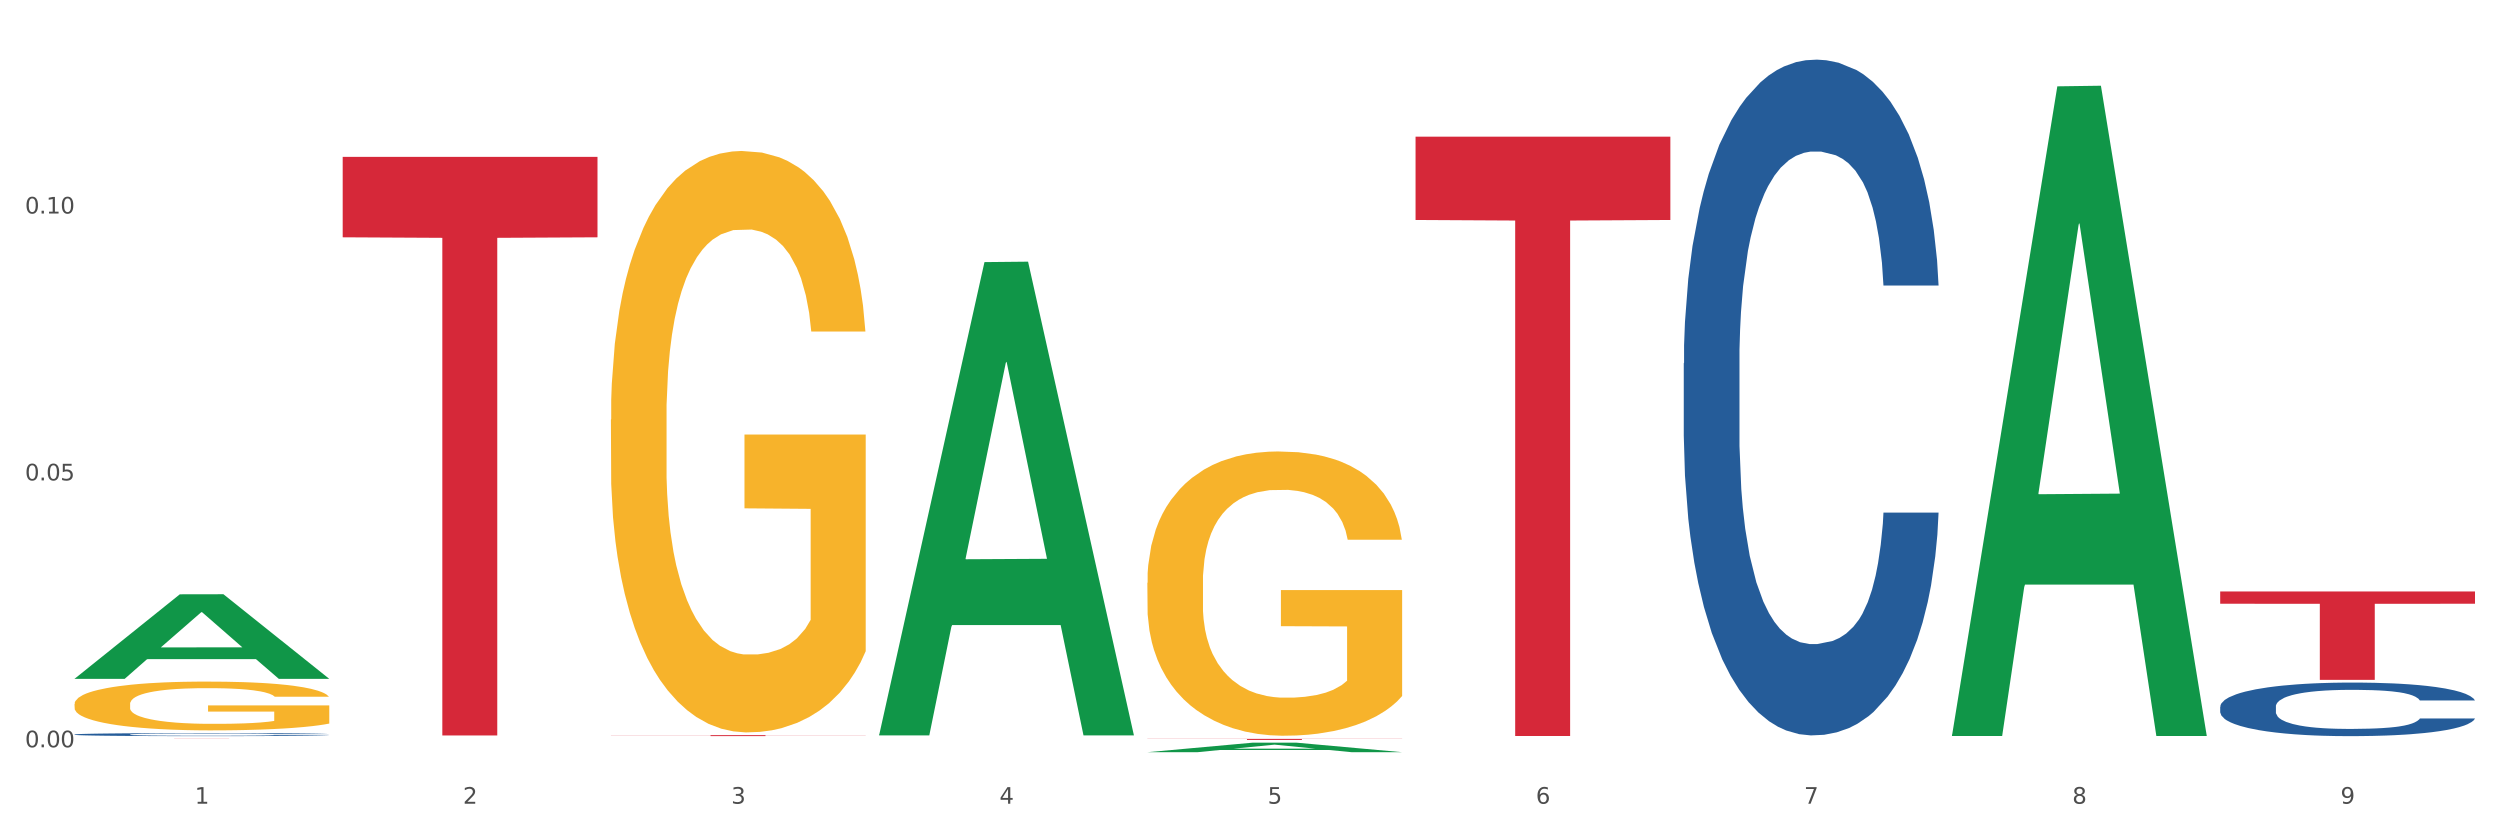 <?xml version="1.0" encoding="utf-8" standalone="no"?>
<!DOCTYPE svg PUBLIC "-//W3C//DTD SVG 1.1//EN"
  "http://www.w3.org/Graphics/SVG/1.1/DTD/svg11.dtd">
<svg xmlns:xlink="http://www.w3.org/1999/xlink" width="1080pt" height="360pt" viewBox="0 0 1080 360" xmlns="http://www.w3.org/2000/svg" version="1.1">
 <rect x="0" y="0" width="1080" height="360" fill="#333333" stroke="none"/>
 <defs>
  <style type="text/css">*{stroke-linejoin: round; stroke-linecap: butt}</style>
 </defs>
 <g id="figure_1">
  <g id="patch_1">
   <path d="M 0 360 
L 1080 360 
L 1080 0 
L 0 0 
z
" style="fill: #ffffff; stroke: #ffffff; stroke-linejoin: miter"/>
  </g>
  <g id="axes_1">
   <g id="matplotlib.axis_1">
    <g id="xtick_1">
     <g id="text_1">
      <!-- 1 -->
      <g style="fill: #4d4d4d" transform="translate(84.159 347.204) scale(0.096 -0.096)">
       <defs>
        <path id="DejaVuSans-31" d="M 794 531 
L 1825 531 
L 1825 4091 
L 703 3866 
L 703 4441 
L 1819 4666 
L 2450 4666 
L 2450 531 
L 3481 531 
L 3481 0 
L 794 0 
L 794 531 
z
" transform="scale(0.016)"/>
       </defs>
       <use xlink:href="#DejaVuSans-31"/>
      </g>
     </g>
    </g>
    <g id="xtick_2">
     <g id="text_2">
      <!-- 2 -->
      <g style="fill: #4d4d4d" transform="translate(200.027 347.204) scale(0.096 -0.096)">
       <defs>
        <path id="DejaVuSans-32" d="M 1228 531 
L 3431 531 
L 3431 0 
L 469 0 
L 469 531 
Q 828 903 1448 1529 
Q 2069 2156 2228 2338 
Q 2531 2678 2651 2914 
Q 2772 3150 2772 3378 
Q 2772 3750 2511 3984 
Q 2250 4219 1831 4219 
Q 1534 4219 1204 4116 
Q 875 4013 500 3803 
L 500 4441 
Q 881 4594 1212 4672 
Q 1544 4750 1819 4750 
Q 2544 4750 2975 4387 
Q 3406 4025 3406 3419 
Q 3406 3131 3298 2873 
Q 3191 2616 2906 2266 
Q 2828 2175 2409 1742 
Q 1991 1309 1228 531 
z
" transform="scale(0.016)"/>
       </defs>
       <use xlink:href="#DejaVuSans-32"/>
      </g>
     </g>
    </g>
    <g id="xtick_3">
     <g id="text_3">
      <!-- 3 -->
      <g style="fill: #4d4d4d" transform="translate(315.896 347.204) scale(0.096 -0.096)">
       <defs>
        <path id="DejaVuSans-33" d="M 2597 2516 
Q 3050 2419 3304 2112 
Q 3559 1806 3559 1356 
Q 3559 666 3084 287 
Q 2609 -91 1734 -91 
Q 1441 -91 1130 -33 
Q 819 25 488 141 
L 488 750 
Q 750 597 1062 519 
Q 1375 441 1716 441 
Q 2309 441 2620 675 
Q 2931 909 2931 1356 
Q 2931 1769 2642 2001 
Q 2353 2234 1838 2234 
L 1294 2234 
L 1294 2753 
L 1863 2753 
Q 2328 2753 2575 2939 
Q 2822 3125 2822 3475 
Q 2822 3834 2567 4026 
Q 2313 4219 1838 4219 
Q 1578 4219 1281 4162 
Q 984 4106 628 3988 
L 628 4550 
Q 988 4650 1302 4700 
Q 1616 4750 1894 4750 
Q 2613 4750 3031 4423 
Q 3450 4097 3450 3541 
Q 3450 3153 3228 2886 
Q 3006 2619 2597 2516 
z
" transform="scale(0.016)"/>
       </defs>
       <use xlink:href="#DejaVuSans-33"/>
      </g>
     </g>
    </g>
    <g id="xtick_4">
     <g id="text_4">
      <!-- 4 -->
      <g style="fill: #4d4d4d" transform="translate(431.765 347.204) scale(0.096 -0.096)">
       <defs>
        <path id="DejaVuSans-34" d="M 2419 4116 
L 825 1625 
L 2419 1625 
L 2419 4116 
z
M 2253 4666 
L 3047 4666 
L 3047 1625 
L 3713 1625 
L 3713 1100 
L 3047 1100 
L 3047 0 
L 2419 0 
L 2419 1100 
L 313 1100 
L 313 1709 
L 2253 4666 
z
" transform="scale(0.016)"/>
       </defs>
       <use xlink:href="#DejaVuSans-34"/>
      </g>
     </g>
    </g>
    <g id="xtick_5">
     <g id="text_5">
      <!-- 5 -->
      <g style="fill: #4d4d4d" transform="translate(547.634 347.204) scale(0.096 -0.096)">
       <defs>
        <path id="DejaVuSans-35" d="M 691 4666 
L 3169 4666 
L 3169 4134 
L 1269 4134 
L 1269 2991 
Q 1406 3038 1543 3061 
Q 1681 3084 1819 3084 
Q 2600 3084 3056 2656 
Q 3513 2228 3513 1497 
Q 3513 744 3044 326 
Q 2575 -91 1722 -91 
Q 1428 -91 1123 -41 
Q 819 9 494 109 
L 494 744 
Q 775 591 1075 516 
Q 1375 441 1709 441 
Q 2250 441 2565 725 
Q 2881 1009 2881 1497 
Q 2881 1984 2565 2268 
Q 2250 2553 1709 2553 
Q 1456 2553 1204 2497 
Q 953 2441 691 2322 
L 691 4666 
z
" transform="scale(0.016)"/>
       </defs>
       <use xlink:href="#DejaVuSans-35"/>
      </g>
     </g>
    </g>
    <g id="xtick_6">
     <g id="text_6">
      <!-- 6 -->
      <g style="fill: #4d4d4d" transform="translate(663.502 347.204) scale(0.096 -0.096)">
       <defs>
        <path id="DejaVuSans-36" d="M 2113 2584 
Q 1688 2584 1439 2293 
Q 1191 2003 1191 1497 
Q 1191 994 1439 701 
Q 1688 409 2113 409 
Q 2538 409 2786 701 
Q 3034 994 3034 1497 
Q 3034 2003 2786 2293 
Q 2538 2584 2113 2584 
z
M 3366 4563 
L 3366 3988 
Q 3128 4100 2886 4159 
Q 2644 4219 2406 4219 
Q 1781 4219 1451 3797 
Q 1122 3375 1075 2522 
Q 1259 2794 1537 2939 
Q 1816 3084 2150 3084 
Q 2853 3084 3261 2657 
Q 3669 2231 3669 1497 
Q 3669 778 3244 343 
Q 2819 -91 2113 -91 
Q 1303 -91 875 529 
Q 447 1150 447 2328 
Q 447 3434 972 4092 
Q 1497 4750 2381 4750 
Q 2619 4750 2861 4703 
Q 3103 4656 3366 4563 
z
" transform="scale(0.016)"/>
       </defs>
       <use xlink:href="#DejaVuSans-36"/>
      </g>
     </g>
    </g>
    <g id="xtick_7">
     <g id="text_7">
      <!-- 7 -->
      <g style="fill: #4d4d4d" transform="translate(779.371 347.204) scale(0.096 -0.096)">
       <defs>
        <path id="DejaVuSans-37" d="M 525 4666 
L 3525 4666 
L 3525 4397 
L 1831 0 
L 1172 0 
L 2766 4134 
L 525 4134 
L 525 4666 
z
" transform="scale(0.016)"/>
       </defs>
       <use xlink:href="#DejaVuSans-37"/>
      </g>
     </g>
    </g>
    <g id="xtick_8">
     <g id="text_8">
      <!-- 8 -->
      <g style="fill: #4d4d4d" transform="translate(895.24 347.204) scale(0.096 -0.096)">
       <defs>
        <path id="DejaVuSans-38" d="M 2034 2216 
Q 1584 2216 1326 1975 
Q 1069 1734 1069 1313 
Q 1069 891 1326 650 
Q 1584 409 2034 409 
Q 2484 409 2743 651 
Q 3003 894 3003 1313 
Q 3003 1734 2745 1975 
Q 2488 2216 2034 2216 
z
M 1403 2484 
Q 997 2584 770 2862 
Q 544 3141 544 3541 
Q 544 4100 942 4425 
Q 1341 4750 2034 4750 
Q 2731 4750 3128 4425 
Q 3525 4100 3525 3541 
Q 3525 3141 3298 2862 
Q 3072 2584 2669 2484 
Q 3125 2378 3379 2068 
Q 3634 1759 3634 1313 
Q 3634 634 3220 271 
Q 2806 -91 2034 -91 
Q 1263 -91 848 271 
Q 434 634 434 1313 
Q 434 1759 690 2068 
Q 947 2378 1403 2484 
z
M 1172 3481 
Q 1172 3119 1398 2916 
Q 1625 2713 2034 2713 
Q 2441 2713 2670 2916 
Q 2900 3119 2900 3481 
Q 2900 3844 2670 4047 
Q 2441 4250 2034 4250 
Q 1625 4250 1398 4047 
Q 1172 3844 1172 3481 
z
" transform="scale(0.016)"/>
       </defs>
       <use xlink:href="#DejaVuSans-38"/>
      </g>
     </g>
    </g>
    <g id="xtick_9">
     <g id="text_9">
      <!-- 9 -->
      <g style="fill: #4d4d4d" transform="translate(1011.108 347.204) scale(0.096 -0.096)">
       <defs>
        <path id="DejaVuSans-39" d="M 703 97 
L 703 672 
Q 941 559 1184 500 
Q 1428 441 1663 441 
Q 2288 441 2617 861 
Q 2947 1281 2994 2138 
Q 2813 1869 2534 1725 
Q 2256 1581 1919 1581 
Q 1219 1581 811 2004 
Q 403 2428 403 3163 
Q 403 3881 828 4315 
Q 1253 4750 1959 4750 
Q 2769 4750 3195 4129 
Q 3622 3509 3622 2328 
Q 3622 1225 3098 567 
Q 2575 -91 1691 -91 
Q 1453 -91 1209 -44 
Q 966 3 703 97 
z
M 1959 2075 
Q 2384 2075 2632 2365 
Q 2881 2656 2881 3163 
Q 2881 3666 2632 3958 
Q 2384 4250 1959 4250 
Q 1534 4250 1286 3958 
Q 1038 3666 1038 3163 
Q 1038 2656 1286 2365 
Q 1534 2075 1959 2075 
z
" transform="scale(0.016)"/>
       </defs>
       <use xlink:href="#DejaVuSans-39"/>
      </g>
     </g>
    </g>
    <g id="xtick_10"/>
    <g id="xtick_11"/>
    <g id="xtick_12"/>
    <g id="xtick_13"/>
    <g id="xtick_14"/>
    <g id="xtick_15"/>
    <g id="xtick_16"/>
    <g id="xtick_17"/>
   </g>
   <g id="matplotlib.axis_2">
    <g id="ytick_1">
     <g id="text_10">
      <!-- 0.00 -->
      <g style="fill: #4d4d4d" transform="translate(10.8 322.834) scale(0.096 -0.096)">
       <defs>
        <path id="DejaVuSans-30" d="M 2034 4250 
Q 1547 4250 1301 3770 
Q 1056 3291 1056 2328 
Q 1056 1369 1301 889 
Q 1547 409 2034 409 
Q 2525 409 2770 889 
Q 3016 1369 3016 2328 
Q 3016 3291 2770 3770 
Q 2525 4250 2034 4250 
z
M 2034 4750 
Q 2819 4750 3233 4129 
Q 3647 3509 3647 2328 
Q 3647 1150 3233 529 
Q 2819 -91 2034 -91 
Q 1250 -91 836 529 
Q 422 1150 422 2328 
Q 422 3509 836 4129 
Q 1250 4750 2034 4750 
z
" transform="scale(0.016)"/>
        <path id="DejaVuSans-2e" d="M 684 794 
L 1344 794 
L 1344 0 
L 684 0 
L 684 794 
z
" transform="scale(0.016)"/>
       </defs>
       <use xlink:href="#DejaVuSans-30"/>
       <use xlink:href="#DejaVuSans-2e" transform="translate(63.623 0)"/>
       <use xlink:href="#DejaVuSans-30" transform="translate(95.41 0)"/>
       <use xlink:href="#DejaVuSans-30" transform="translate(159.033 0)"/>
      </g>
     </g>
    </g>
    <g id="ytick_2">
     <g id="text_11">
      <!-- 0.05 -->
      <g style="fill: #4d4d4d" transform="translate(10.8 207.542) scale(0.096 -0.096)">
       <use xlink:href="#DejaVuSans-30"/>
       <use xlink:href="#DejaVuSans-2e" transform="translate(63.623 0)"/>
       <use xlink:href="#DejaVuSans-30" transform="translate(95.41 0)"/>
       <use xlink:href="#DejaVuSans-35" transform="translate(159.033 0)"/>
      </g>
     </g>
    </g>
    <g id="ytick_3">
     <g id="text_12">
      <!-- 0.10 -->
      <g style="fill: #4d4d4d" transform="translate(10.8 92.25) scale(0.096 -0.096)">
       <use xlink:href="#DejaVuSans-30"/>
       <use xlink:href="#DejaVuSans-2e" transform="translate(63.623 0)"/>
       <use xlink:href="#DejaVuSans-31" transform="translate(95.41 0)"/>
       <use xlink:href="#DejaVuSans-30" transform="translate(159.033 0)"/>
      </g>
     </g>
    </g>
    <g id="ytick_4"/>
    <g id="ytick_5"/>
    <g id="ytick_6"/>
   </g>
   <g id="PolyCollection_1">
    <path d="M 32.175 293.206 
L 32.288 293.172 
L 77.68 256.739 
L 96.518 256.704 
L 142.25 293.275 
L 120.462 293.275 
L 110.589 284.759 
L 63.722 284.759 
L 63.382 284.896 
L 53.85 293.275 
L 32.175 293.275 
L 32.175 293.206 
L 69.623 279.677 
L 104.689 279.642 
L 87.326 264.499 
L 87.099 264.43 
L 86.872 264.533 
L 69.51 279.642 
L 69.623 279.677 
L 32.175 293.206 
z
" clip-path="url(#p1480ee49f5)" style="fill: #109648"/>
    <path d="M 263.912 317.581 
L 373.988 317.581 
L 373.988 317.639 
L 330.688 317.639 
L 330.688 317.997 
L 306.951 317.997 
L 306.951 317.639 
L 263.912 317.639 
L 263.912 317.582 
L 263.912 317.581 
z
" clip-path="url(#p1480ee49f5)" style="fill: #d62839"/>
    <path d="M 495.65 319.187 
L 605.725 319.187 
L 605.725 319.252 
L 562.425 319.253 
L 562.425 319.655 
L 538.689 319.655 
L 538.689 319.253 
L 495.65 319.252 
L 495.65 319.188 
L 495.65 319.187 
z
" clip-path="url(#p1480ee49f5)" style="fill: #d62839"/>
    <path d="M 611.519 59.049 
L 721.594 59.049 
L 721.594 95.029 
L 678.294 95.272 
L 678.294 317.957 
L 654.557 317.957 
L 654.557 95.272 
L 611.519 95.029 
L 611.519 59.292 
L 611.519 59.049 
z
" clip-path="url(#p1480ee49f5)" style="fill: #d62839"/>
    <path d="M 959.125 255.507 
L 1069.2 255.507 
L 1069.2 260.815 
L 1025.9 260.851 
L 1025.9 293.7 
L 1002.164 293.7 
L 1002.164 260.851 
L 959.125 260.815 
L 959.125 255.543 
L 959.125 255.507 
z
" clip-path="url(#p1480ee49f5)" style="fill: #d62839"/>
    <path d="M 495.65 251.778 
L 495.78 251.666 
L 495.78 247.628 
L 496.04 244.151 
L 497.339 235.74 
L 499.289 228.786 
L 500.718 225.085 
L 502.148 222.056 
L 503.837 219.028 
L 505.917 215.888 
L 509.685 211.289 
L 512.025 208.934 
L 514.884 206.466 
L 520.082 202.877 
L 523.851 200.859 
L 527.75 199.176 
L 534.118 197.157 
L 538.276 196.26 
L 542.695 195.587 
L 548.023 195.138 
L 552.052 195.026 
L 560.889 195.363 
L 568.427 196.372 
L 572.066 197.157 
L 576.744 198.503 
L 579.214 199.4 
L 583.242 201.195 
L 587.401 203.55 
L 590.26 205.569 
L 594.549 209.383 
L 597.798 213.196 
L 600.787 217.907 
L 602.346 221.159 
L 603.516 224.187 
L 604.556 227.664 
L 605.595 233.16 
L 582.203 233.16 
L 581.293 229.234 
L 579.863 225.533 
L 577.784 221.944 
L 575.965 219.701 
L 572.846 216.897 
L 569.986 215.103 
L 566.997 213.757 
L 563.359 212.635 
L 560.499 212.074 
L 556.471 211.626 
L 548.543 211.738 
L 543.215 212.635 
L 539.576 213.757 
L 537.237 214.766 
L 535.157 215.888 
L 532.818 217.458 
L 530.089 219.813 
L 528.14 221.944 
L 526.19 224.636 
L 524.631 227.328 
L 523.201 230.468 
L 522.032 233.833 
L 521.122 237.31 
L 520.342 241.572 
L 519.692 248.638 
L 519.692 264.003 
L 519.952 267.48 
L 520.602 272.079 
L 521.382 275.556 
L 522.681 279.706 
L 523.851 282.509 
L 526.06 286.547 
L 528.529 289.912 
L 530.479 292.043 
L 532.428 293.837 
L 535.807 296.305 
L 539.576 298.324 
L 542.825 299.557 
L 547.244 300.679 
L 550.233 301.128 
L 552.832 301.352 
L 559.2 301.352 
L 563.748 301.015 
L 568.817 300.23 
L 572.716 299.221 
L 575.965 297.987 
L 579.603 295.968 
L 581.943 294.062 
L 581.943 270.621 
L 553.352 270.509 
L 553.352 254.919 
L 605.725 254.919 
L 605.725 300.679 
L 603.516 303.034 
L 601.047 305.165 
L 598.447 307.072 
L 594.549 309.427 
L 589.87 311.67 
L 585.711 313.241 
L 581.293 314.587 
L 576.094 315.82 
L 569.337 316.942 
L 565.178 317.391 
L 559.98 317.727 
L 553.871 317.839 
L 548.543 317.615 
L 543.345 317.054 
L 537.887 316.045 
L 532.558 314.587 
L 528.529 313.129 
L 524.501 311.334 
L 520.212 308.979 
L 516.833 306.736 
L 514.234 304.717 
L 511.375 302.137 
L 508.256 298.772 
L 505.917 295.744 
L 503.837 292.604 
L 501.628 288.566 
L 500.068 285.089 
L 498.509 280.715 
L 497.599 277.462 
L 496.56 272.415 
L 495.78 265.349 
L 495.65 251.778 
z
" clip-path="url(#p1480ee49f5)" style="fill: #f7b32b"/>
    <path d="M 263.912 181.291 
L 264.042 181.061 
L 264.042 172.803 
L 264.302 165.692 
L 265.602 148.487 
L 267.551 134.264 
L 268.981 126.694 
L 270.41 120.5 
L 272.1 114.306 
L 274.179 107.883 
L 277.948 98.477 
L 280.287 93.66 
L 283.146 88.613 
L 288.345 81.272 
L 292.114 77.143 
L 296.012 73.702 
L 302.38 69.573 
L 306.539 67.738 
L 310.958 66.361 
L 316.286 65.444 
L 320.315 65.214 
L 329.152 65.903 
L 336.689 67.967 
L 340.328 69.573 
L 345.007 72.326 
L 347.476 74.161 
L 351.505 77.831 
L 355.663 82.649 
L 358.523 86.778 
L 362.811 94.578 
L 366.06 102.377 
L 369.049 112.012 
L 370.609 118.665 
L 371.778 124.858 
L 372.818 131.97 
L 373.858 143.21 
L 350.465 143.21 
L 349.555 135.181 
L 348.126 127.611 
L 346.047 120.27 
L 344.227 115.682 
L 341.108 109.947 
L 338.249 106.277 
L 335.26 103.524 
L 331.621 101.23 
L 328.762 100.083 
L 324.733 99.166 
L 316.806 99.395 
L 311.477 101.23 
L 307.839 103.524 
L 305.499 105.589 
L 303.42 107.883 
L 301.081 111.094 
L 298.352 115.912 
L 296.402 120.27 
L 294.453 125.776 
L 292.893 131.282 
L 291.464 137.705 
L 290.294 144.587 
L 289.384 151.698 
L 288.605 160.415 
L 287.955 174.868 
L 287.955 206.295 
L 288.215 213.407 
L 288.865 222.812 
L 289.644 229.924 
L 290.944 238.411 
L 292.114 244.146 
L 294.323 252.405 
L 296.792 259.287 
L 298.741 263.645 
L 300.691 267.316 
L 304.07 272.363 
L 307.839 276.492 
L 311.088 279.015 
L 315.506 281.309 
L 318.495 282.227 
L 321.094 282.686 
L 327.462 282.686 
L 332.011 281.997 
L 337.079 280.392 
L 340.978 278.327 
L 344.227 275.804 
L 347.866 271.674 
L 350.205 267.775 
L 350.205 219.83 
L 321.614 219.601 
L 321.614 187.714 
L 373.988 187.714 
L 373.988 281.309 
L 371.778 286.127 
L 369.309 290.485 
L 366.71 294.385 
L 362.811 299.202 
L 358.133 303.79 
L 353.974 307.002 
L 349.555 309.755 
L 344.357 312.278 
L 337.599 314.572 
L 333.44 315.49 
L 328.242 316.178 
L 322.134 316.407 
L 316.806 315.949 
L 311.607 314.802 
L 306.149 312.737 
L 300.821 309.755 
L 296.792 306.773 
L 292.763 303.102 
L 288.475 298.285 
L 285.096 293.697 
L 282.497 289.568 
L 279.637 284.291 
L 276.518 277.409 
L 274.179 271.216 
L 272.1 264.792 
L 269.891 256.534 
L 268.331 249.423 
L 266.772 240.476 
L 265.862 233.823 
L 264.822 223.5 
L 264.042 209.048 
L 263.912 181.291 
z
" clip-path="url(#p1480ee49f5)" style="fill: #f7b32b"/>
    <path d="M 148.044 67.779 
L 258.119 67.779 
L 258.119 102.512 
L 214.819 102.746 
L 214.819 317.715 
L 191.083 317.715 
L 191.083 102.746 
L 148.044 102.512 
L 148.044 68.014 
L 148.044 67.779 
z
" clip-path="url(#p1480ee49f5)" style="fill: #d62839"/>
    <path d="M 32.175 319.187 
L 142.25 319.187 
L 142.25 319.194 
L 98.951 319.194 
L 98.951 319.236 
L 75.214 319.236 
L 75.214 319.194 
L 32.175 319.194 
L 32.175 319.187 
L 32.175 319.187 
z
" clip-path="url(#p1480ee49f5)" style="fill: #d62839"/>
    <path d="M 959.125 305.271 
L 959.255 305.25 
L 959.255 304.658 
L 959.645 303.855 
L 961.076 302.376 
L 962.898 301.256 
L 966.021 299.946 
L 967.712 299.396 
L 969.924 298.783 
L 974.478 297.79 
L 979.683 296.945 
L 983.326 296.48 
L 986.058 296.184 
L 992.173 295.656 
L 995.686 295.423 
L 999.33 295.233 
L 1002.452 295.106 
L 1007.657 294.958 
L 1011.82 294.895 
L 1016.635 294.874 
L 1020.668 294.895 
L 1026.003 294.98 
L 1033.809 295.233 
L 1036.802 295.381 
L 1040.835 295.635 
L 1044.999 295.973 
L 1048.382 296.311 
L 1052.285 296.797 
L 1056.319 297.431 
L 1060.222 298.234 
L 1062.955 298.974 
L 1065.167 299.755 
L 1067.118 300.706 
L 1068.549 301.742 
L 1069.2 302.608 
L 1045.389 302.608 
L 1044.739 301.826 
L 1043.438 300.981 
L 1042.137 300.41 
L 1040.705 299.946 
L 1038.493 299.417 
L 1036.542 299.079 
L 1033.289 298.678 
L 1030.296 298.424 
L 1027.824 298.276 
L 1024.832 298.149 
L 1018.456 298.023 
L 1013.902 298.023 
L 1011.04 298.065 
L 1007.527 298.171 
L 1004.534 298.318 
L 1001.021 298.572 
L 998.289 298.847 
L 995.556 299.206 
L 993.995 299.46 
L 991.653 299.924 
L 990.092 300.305 
L 988.01 300.96 
L 986.839 301.425 
L 984.757 302.629 
L 983.846 303.517 
L 983.456 304.13 
L 983.196 304.806 
L 983.196 308.103 
L 983.976 309.582 
L 984.627 310.216 
L 985.668 310.934 
L 987.619 311.864 
L 990.482 312.773 
L 993.474 313.428 
L 995.947 313.829 
L 998.289 314.125 
L 1000.631 314.358 
L 1003.493 314.569 
L 1005.835 314.696 
L 1009.348 314.822 
L 1013.512 314.886 
L 1016.765 314.886 
L 1023.4 314.78 
L 1026.393 314.675 
L 1029.255 314.527 
L 1032.378 314.294 
L 1034.85 314.041 
L 1036.282 313.85 
L 1038.624 313.449 
L 1040.445 313.026 
L 1042.006 312.54 
L 1043.047 312.118 
L 1044.218 311.484 
L 1045.129 310.765 
L 1045.389 310.385 
L 1069.2 310.385 
L 1068.68 311.146 
L 1067.769 311.885 
L 1065.947 312.878 
L 1064.516 313.449 
L 1062.304 314.146 
L 1059.962 314.738 
L 1056.709 315.393 
L 1053.717 315.879 
L 1050.594 316.302 
L 1047.211 316.682 
L 1041.096 317.21 
L 1038.884 317.358 
L 1034.2 317.612 
L 1030.557 317.76 
L 1025.222 317.908 
L 1019.757 317.992 
L 1014.032 318.013 
L 1008.958 317.971 
L 1003.363 317.844 
L 999.85 317.718 
L 995.947 317.527 
L 991.393 317.232 
L 987.099 316.872 
L 983.065 316.45 
L 979.292 315.964 
L 975.779 315.414 
L 971.225 314.505 
L 967.842 313.618 
L 965.37 312.794 
L 963.679 312.096 
L 961.987 311.209 
L 961.076 310.596 
L 959.645 309.117 
L 959.125 307.743 
L 959.125 305.271 
z
" clip-path="url(#p1480ee49f5)" style="fill: #255c99"/>
    <path d="M 727.387 156.932 
L 727.517 156.666 
L 727.517 149.2 
L 727.908 139.069 
L 729.339 120.406 
L 731.161 106.276 
L 734.283 89.746 
L 735.975 82.814 
L 738.187 75.083 
L 742.741 62.552 
L 747.945 51.887 
L 751.588 46.022 
L 754.321 42.289 
L 760.436 35.624 
L 763.949 32.691 
L 767.592 30.292 
L 770.715 28.692 
L 775.919 26.826 
L 780.083 26.026 
L 784.897 25.759 
L 788.931 26.026 
L 794.265 27.093 
L 802.072 30.292 
L 805.065 32.158 
L 809.098 35.357 
L 813.262 39.623 
L 816.645 43.889 
L 820.548 50.021 
L 824.581 58.019 
L 828.485 68.151 
L 831.217 77.482 
L 833.429 87.347 
L 835.381 99.344 
L 836.812 112.408 
L 837.463 123.339 
L 813.652 123.339 
L 813.001 113.475 
L 811.7 102.81 
L 810.399 95.612 
L 808.968 89.746 
L 806.756 83.081 
L 804.804 78.815 
L 801.551 73.749 
L 798.559 70.55 
L 796.087 68.684 
L 793.094 67.084 
L 786.719 65.485 
L 782.165 65.485 
L 779.302 66.018 
L 775.789 67.351 
L 772.797 69.217 
L 769.284 72.416 
L 766.551 75.882 
L 763.819 80.415 
L 762.257 83.614 
L 759.915 89.48 
L 758.354 94.279 
L 756.272 102.543 
L 755.101 108.409 
L 753.019 123.606 
L 752.109 134.803 
L 751.718 142.535 
L 751.458 151.067 
L 751.458 192.658 
L 752.239 211.321 
L 752.889 219.319 
L 753.93 228.384 
L 755.882 240.115 
L 758.744 251.579 
L 761.737 259.844 
L 764.209 264.91 
L 766.551 268.642 
L 768.893 271.575 
L 771.756 274.241 
L 774.098 275.841 
L 777.611 277.44 
L 781.774 278.24 
L 785.027 278.24 
L 791.663 276.907 
L 794.656 275.574 
L 797.518 273.708 
L 800.641 270.775 
L 803.113 267.576 
L 804.544 265.176 
L 806.886 260.111 
L 808.708 254.778 
L 810.269 248.646 
L 811.31 243.314 
L 812.481 235.316 
L 813.392 226.251 
L 813.652 221.452 
L 837.463 221.452 
L 836.942 231.05 
L 836.031 240.381 
L 834.21 252.912 
L 832.779 260.111 
L 830.567 268.909 
L 828.225 276.374 
L 824.972 284.639 
L 821.979 290.771 
L 818.856 296.103 
L 815.474 300.902 
L 809.358 307.567 
L 807.146 309.434 
L 802.462 312.633 
L 798.819 314.499 
L 793.485 316.366 
L 788.02 317.432 
L 782.295 317.699 
L 777.22 317.165 
L 771.626 315.566 
L 768.113 313.966 
L 764.209 311.567 
L 759.655 307.834 
L 755.362 303.302 
L 751.328 297.969 
L 747.555 291.837 
L 744.042 284.905 
L 739.488 273.441 
L 736.105 262.243 
L 733.633 251.846 
L 731.941 243.047 
L 730.25 231.85 
L 729.339 224.118 
L 727.908 205.455 
L 727.387 188.126 
L 727.387 156.932 
z
" clip-path="url(#p1480ee49f5)" style="fill: #255c99"/>
    <path d="M 32.175 317.289 
L 32.305 317.287 
L 32.305 317.254 
L 32.695 317.208 
L 34.127 317.124 
L 35.948 317.06 
L 39.071 316.986 
L 40.762 316.954 
L 42.974 316.919 
L 47.528 316.863 
L 52.733 316.815 
L 56.376 316.788 
L 59.108 316.772 
L 65.224 316.742 
L 68.737 316.728 
L 72.38 316.717 
L 75.503 316.71 
L 80.707 316.702 
L 84.871 316.698 
L 89.685 316.697 
L 93.718 316.698 
L 99.053 316.703 
L 106.86 316.717 
L 109.852 316.726 
L 113.886 316.74 
L 118.049 316.76 
L 121.432 316.779 
L 125.336 316.806 
L 129.369 316.843 
L 133.273 316.888 
L 136.005 316.93 
L 138.217 316.975 
L 140.168 317.029 
L 141.6 317.088 
L 142.25 317.137 
L 118.44 317.137 
L 117.789 317.093 
L 116.488 317.044 
L 115.187 317.012 
L 113.756 316.986 
L 111.544 316.956 
L 109.592 316.936 
L 106.339 316.913 
L 103.347 316.899 
L 100.874 316.891 
L 97.882 316.883 
L 91.506 316.876 
L 86.952 316.876 
L 84.09 316.879 
L 80.577 316.885 
L 77.584 316.893 
L 74.071 316.907 
L 71.339 316.923 
L 68.607 316.943 
L 67.045 316.958 
L 64.703 316.984 
L 63.142 317.006 
L 61.06 317.043 
L 59.889 317.07 
L 57.807 317.138 
L 56.896 317.189 
L 56.506 317.224 
L 56.246 317.262 
L 56.246 317.45 
L 57.027 317.534 
L 57.677 317.57 
L 58.718 317.611 
L 60.67 317.664 
L 63.532 317.715 
L 66.525 317.753 
L 68.997 317.775 
L 71.339 317.792 
L 73.681 317.805 
L 76.543 317.817 
L 78.885 317.825 
L 82.398 317.832 
L 86.562 317.835 
L 89.815 317.835 
L 96.451 317.829 
L 99.443 317.823 
L 102.306 317.815 
L 105.428 317.802 
L 107.901 317.787 
L 109.332 317.777 
L 111.674 317.754 
L 113.495 317.73 
L 115.057 317.702 
L 116.098 317.678 
L 117.269 317.642 
L 118.179 317.601 
L 118.44 317.579 
L 142.25 317.579 
L 141.73 317.623 
L 140.819 317.665 
L 138.997 317.721 
L 137.566 317.754 
L 135.354 317.793 
L 133.012 317.827 
L 129.759 317.864 
L 126.767 317.892 
L 123.644 317.916 
L 120.261 317.938 
L 114.146 317.968 
L 111.934 317.976 
L 107.25 317.991 
L 103.607 317.999 
L 98.272 318.007 
L 92.807 318.012 
L 87.083 318.013 
L 82.008 318.011 
L 76.413 318.004 
L 72.9 317.997 
L 68.997 317.986 
L 64.443 317.969 
L 60.149 317.948 
L 56.116 317.924 
L 52.342 317.897 
L 48.829 317.866 
L 44.275 317.814 
L 40.893 317.763 
L 38.42 317.716 
L 36.729 317.677 
L 35.037 317.626 
L 34.127 317.591 
L 32.695 317.507 
L 32.175 317.429 
L 32.175 317.289 
z
" clip-path="url(#p1480ee49f5)" style="fill: #255c99"/>
    <path d="M 32.175 304.187 
L 32.305 304.168 
L 32.305 303.475 
L 32.565 302.878 
L 33.864 301.435 
L 35.814 300.242 
L 37.243 299.606 
L 38.673 299.087 
L 40.362 298.567 
L 42.442 298.028 
L 46.211 297.239 
L 48.55 296.835 
L 51.409 296.411 
L 56.607 295.796 
L 60.376 295.449 
L 64.275 295.16 
L 70.643 294.814 
L 74.802 294.66 
L 79.22 294.545 
L 84.548 294.468 
L 88.577 294.448 
L 97.414 294.506 
L 104.952 294.679 
L 108.591 294.814 
L 113.269 295.045 
L 115.739 295.199 
L 119.767 295.507 
L 123.926 295.911 
L 126.785 296.257 
L 131.074 296.912 
L 134.323 297.566 
L 137.312 298.375 
L 138.871 298.933 
L 140.041 299.452 
L 141.081 300.049 
L 142.12 300.992 
L 118.728 300.992 
L 117.818 300.319 
L 116.388 299.683 
L 114.309 299.067 
L 112.49 298.683 
L 109.371 298.201 
L 106.512 297.893 
L 103.522 297.662 
L 99.884 297.47 
L 97.025 297.374 
L 92.996 297.297 
L 85.068 297.316 
L 79.74 297.47 
L 76.101 297.662 
L 73.762 297.836 
L 71.683 298.028 
L 69.343 298.298 
L 66.614 298.702 
L 64.665 299.067 
L 62.715 299.529 
L 61.156 299.991 
L 59.726 300.53 
L 58.557 301.108 
L 57.647 301.704 
L 56.867 302.436 
L 56.217 303.648 
L 56.217 306.285 
L 56.477 306.882 
L 57.127 307.671 
L 57.907 308.267 
L 59.206 308.979 
L 60.376 309.461 
L 62.585 310.154 
L 65.055 310.731 
L 67.004 311.097 
L 68.953 311.405 
L 72.332 311.828 
L 76.101 312.174 
L 79.35 312.386 
L 83.769 312.579 
L 86.758 312.656 
L 89.357 312.694 
L 95.725 312.694 
L 100.274 312.636 
L 105.342 312.502 
L 109.241 312.328 
L 112.49 312.117 
L 116.129 311.77 
L 118.468 311.443 
L 118.468 307.421 
L 89.877 307.401 
L 89.877 304.726 
L 142.25 304.726 
L 142.25 312.579 
L 140.041 312.983 
L 137.572 313.348 
L 134.973 313.676 
L 131.074 314.08 
L 126.395 314.465 
L 122.237 314.734 
L 117.818 314.965 
L 112.62 315.177 
L 105.862 315.369 
L 101.703 315.446 
L 96.505 315.504 
L 90.397 315.523 
L 85.068 315.485 
L 79.87 315.389 
L 74.412 315.215 
L 69.083 314.965 
L 65.055 314.715 
L 61.026 314.407 
L 56.737 314.003 
L 53.358 313.618 
L 50.759 313.271 
L 47.9 312.829 
L 44.781 312.251 
L 42.442 311.732 
L 40.362 311.193 
L 38.153 310.5 
L 36.594 309.903 
L 35.034 309.153 
L 34.124 308.595 
L 33.085 307.728 
L 32.305 306.516 
L 32.175 304.187 
z
" clip-path="url(#p1480ee49f5)" style="fill: #f7b32b"/>
    <path d="M 843.256 317.439 
L 843.369 317.175 
L 888.761 37.295 
L 907.599 37.031 
L 953.331 317.966 
L 931.543 317.966 
L 921.67 252.547 
L 874.803 252.547 
L 874.463 253.602 
L 864.931 317.966 
L 843.256 317.966 
L 843.256 317.439 
L 880.704 213.506 
L 915.77 213.242 
L 898.407 96.911 
L 898.18 96.383 
L 897.953 97.175 
L 880.591 213.242 
L 880.704 213.506 
L 843.256 317.439 
z
" clip-path="url(#p1480ee49f5)" style="fill: #109648"/>
    <path d="M 495.65 324.942 
L 495.763 324.938 
L 541.155 320.832 
L 559.993 320.829 
L 605.725 324.95 
L 583.937 324.95 
L 574.064 323.99 
L 527.197 323.99 
L 526.857 324.005 
L 517.324 324.95 
L 495.65 324.95 
L 495.65 324.942 
L 533.098 323.417 
L 568.163 323.413 
L 550.801 321.707 
L 550.574 321.699 
L 550.347 321.711 
L 532.985 323.413 
L 533.098 323.417 
L 495.65 324.942 
z
" clip-path="url(#p1480ee49f5)" style="fill: #109648"/>
    <path d="M 379.781 317.307 
L 379.895 317.115 
L 425.286 113.229 
L 444.124 113.037 
L 489.856 317.691 
L 468.068 317.691 
L 458.196 270.035 
L 411.328 270.035 
L 410.988 270.803 
L 401.456 317.691 
L 379.781 317.691 
L 379.781 317.307 
L 417.229 241.595 
L 452.295 241.402 
L 434.932 156.658 
L 434.705 156.274 
L 434.478 156.851 
L 417.116 241.402 
L 417.229 241.595 
L 379.781 317.307 
z
" clip-path="url(#p1480ee49f5)" style="fill: #109648"/>
   </g>
  </g>
 </g>
 <defs>
  <clipPath id="p1480ee49f5">
   <rect x="32.175" y="10.8" width="1037.025" height="329.109"/>
  </clipPath>
 </defs>
</svg>
